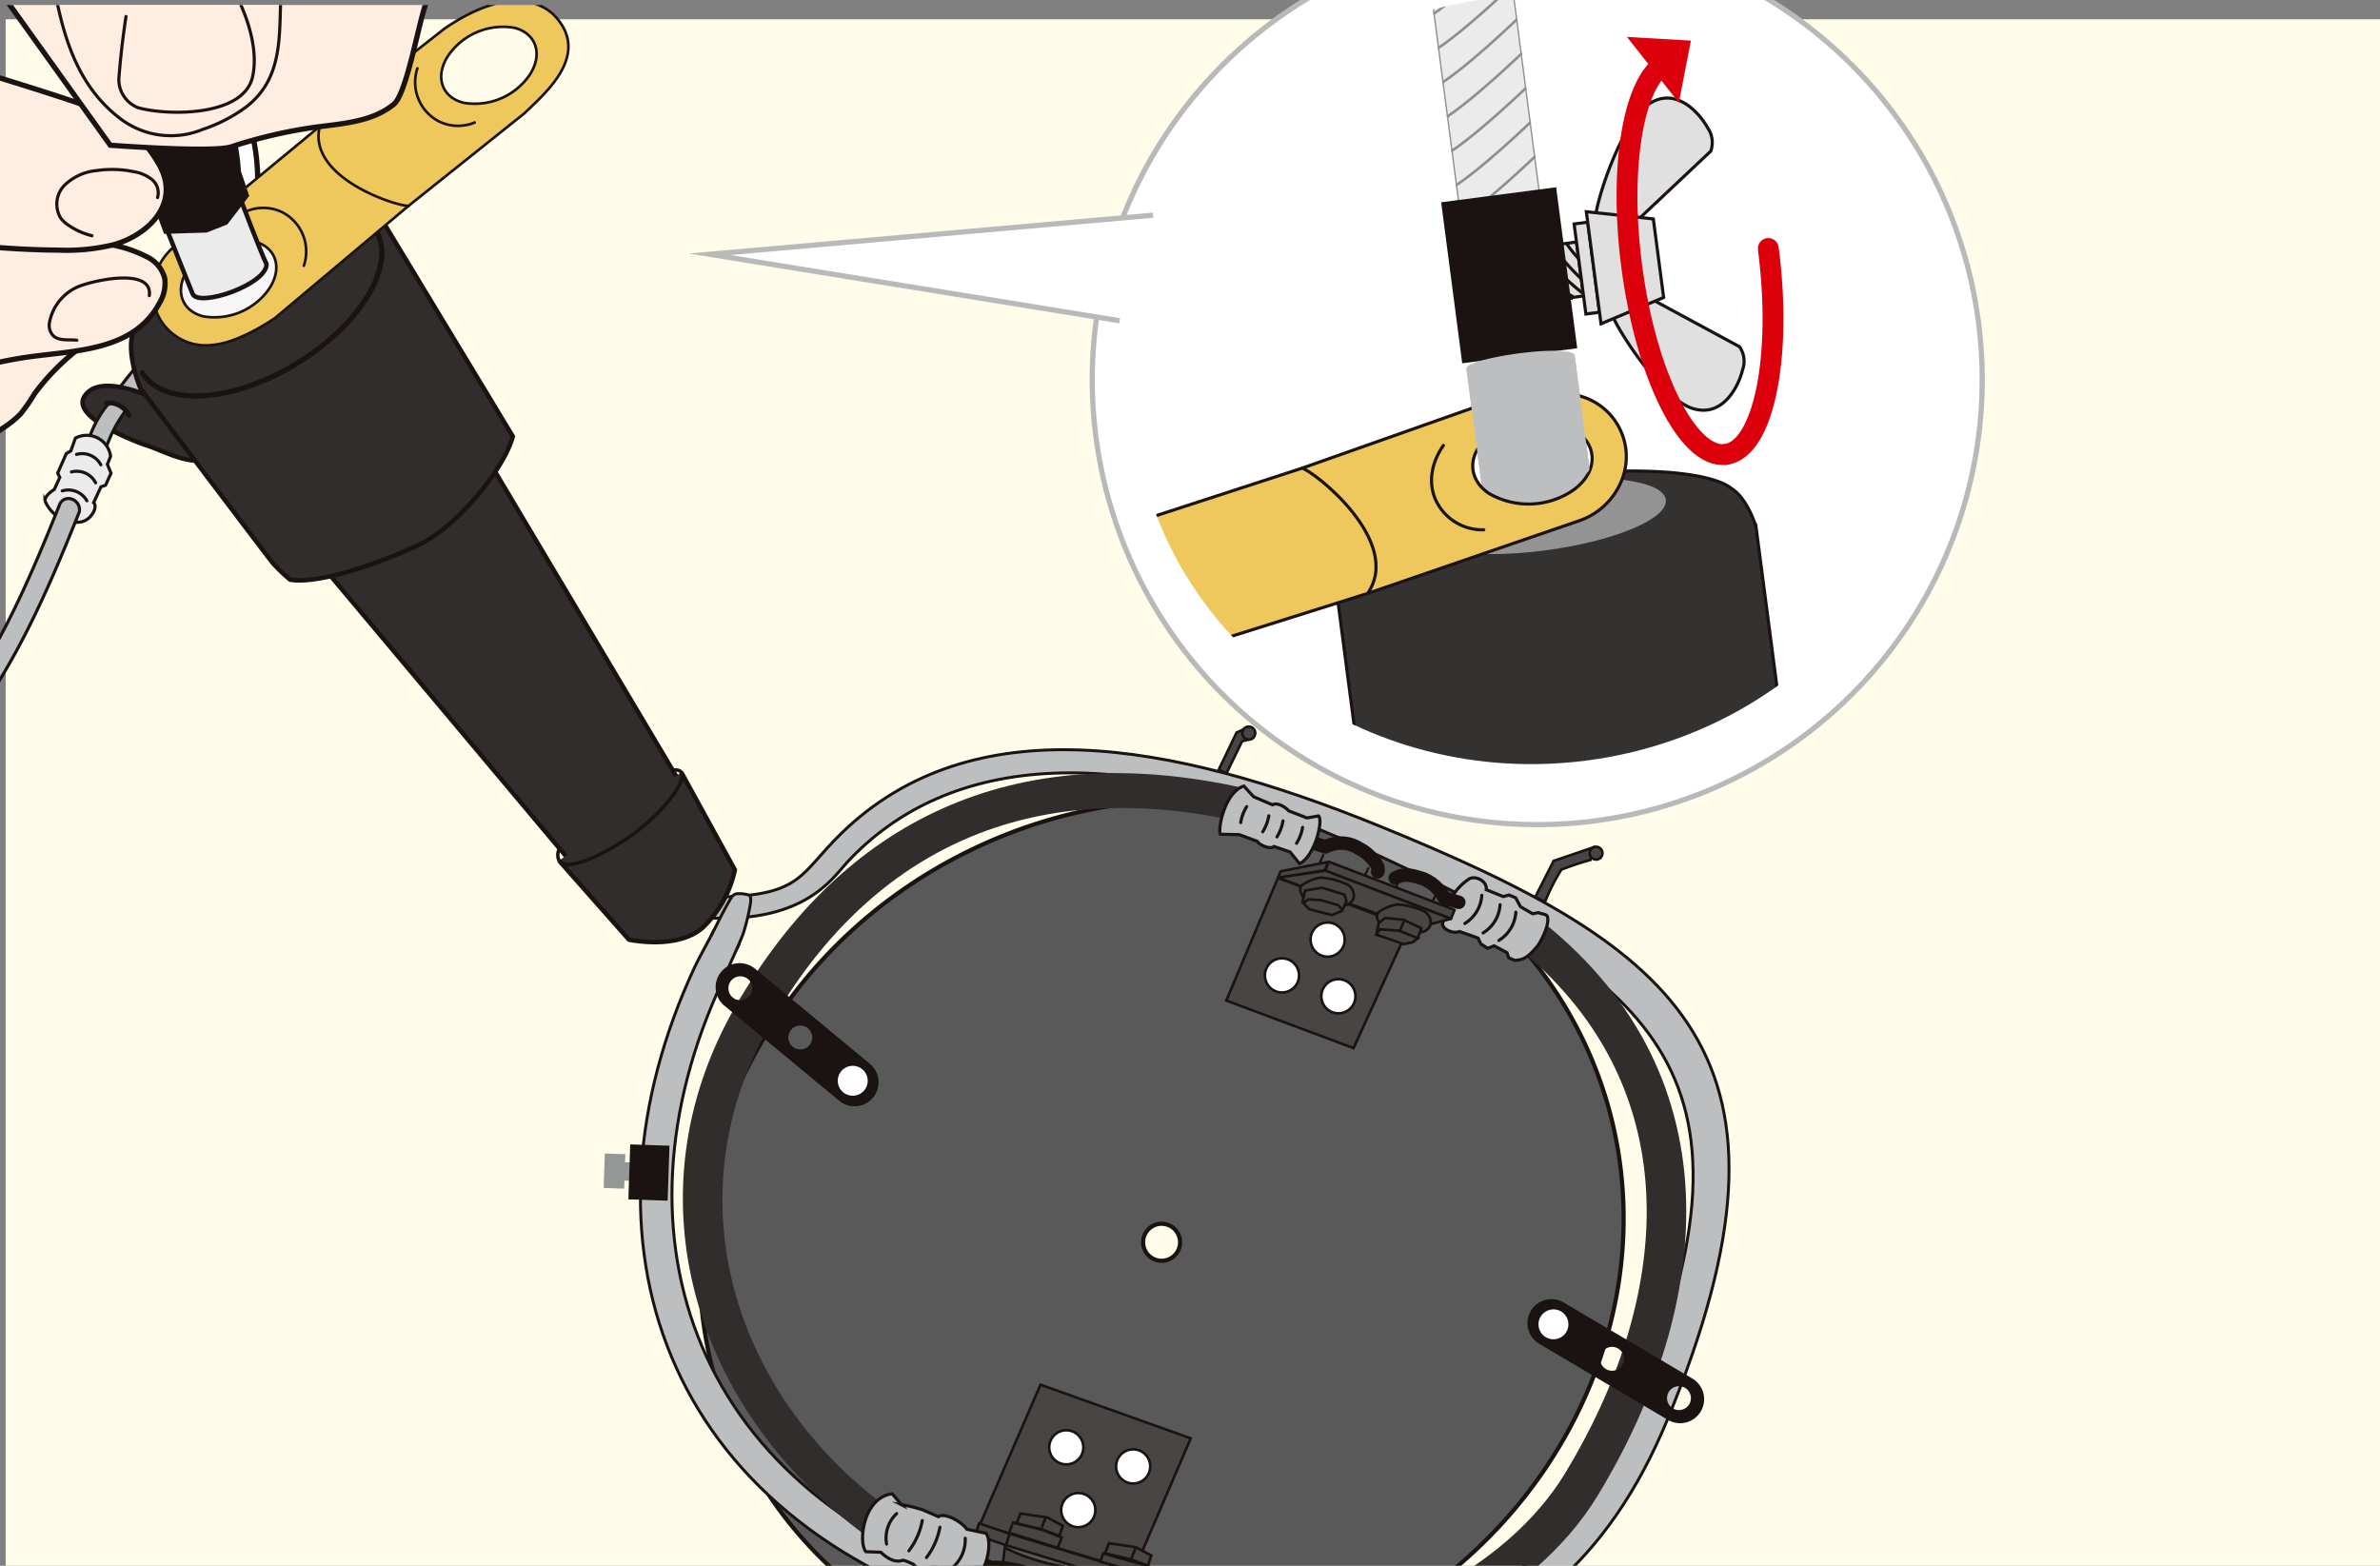 <svg xmlns="http://www.w3.org/2000/svg" xmlns:xlink="http://www.w3.org/1999/xlink" width="228" height="150" viewBox="0 0 228 150">
  <rect x="0" y="0" width="228" height="150" fill="#808080" stroke="none"/>
  <defs>
    <clipPath id="clip-path">
      <rect id="長方形_525" data-name="長方形 525" width="228" height="150" transform="translate(517 697)" fill="#fff" stroke="#707070" stroke-width="1"/>
    </clipPath>
    <clipPath id="clip-path-2">
      <rect id="長方形_515" data-name="長方形 515" width="230.332" height="151.299" fill="none"/>
    </clipPath>
    <clipPath id="clip-path-3">
      <rect id="長方形_516" data-name="長方形 516" width="275.329" height="177.416" fill="none"/>
    </clipPath>
    <clipPath id="clip-path-4">
      <path id="パス_9870" data-name="パス 9870" d="M153.972,5.647a41.1,41.1,0,0,0-5.35.35c-21.251,2.779-36.343,21.366-33.707,41.518s22,34.232,43.251,31.452S194.507,57.6,191.872,37.449c-2.413-18.442-18.835-31.8-37.895-31.8h-.005" transform="translate(-114.616 -5.647)" fill="none"/>
    </clipPath>
    <clipPath id="clip-path-5">
      <path id="パス_9881" data-name="パス 9881" d="M141.411,5.973A40.865,40.865,0,0,0,136.184,7c.48,3.675,2.569,19.643,2.666,20.374.107.827,7.91-.446,7.834-1.025-.069-.528-2.29-17.512-2.7-20.635q-1.283.088-2.575.256" transform="translate(-136.184 -5.717)" fill="none"/>
    </clipPath>
  </defs>
  <g id="マスクグループ_84" data-name="マスクグループ 84" transform="translate(-517 -697)" clip-path="url(#clip-path)">
    <g id="グループ_5616" data-name="グループ 5616" transform="translate(472.545 689)">
      <rect id="長方形_513" data-name="長方形 513" width="228.477" height="149.931" transform="translate(44.998 9.848)" fill="#fffde9"/>
      <g id="グループ_5605" data-name="グループ 5605" transform="translate(43.144 8.48)">
        <g id="グループ_5604" data-name="グループ 5604" clip-path="url(#clip-path-2)">
          <path id="パス_9712" data-name="パス 9712" d="M44.5,31.878A.92.92,0,0,1,45.6,33.307a47.861,47.861,0,0,0-3.138,4.1.921.921,0,0,1-1.52-1.039A50.5,50.5,0,0,1,44.2,32.112a.921.921,0,0,1,.306-.234" transform="translate(-29.509 2.15)" fill="#bdbebf"/>
          <path id="パス_9713" data-name="パス 9713" d="M44.5,31.878A.92.92,0,0,1,45.6,33.307a47.861,47.861,0,0,0-3.138,4.1.921.921,0,0,1-1.52-1.039A50.5,50.5,0,0,1,44.2,32.112.921.921,0,0,1,44.5,31.878Z" transform="translate(-29.509 2.15)" fill="none" stroke="#1a1311" stroke-miterlimit="10" stroke-width="0.3"/>
          <path id="パス_9714" data-name="パス 9714" d="M109.908,68.038c-22.351,10.592-32.46,36.084-22.578,56.939s36.012,29.176,58.364,18.585,32.461-36.084,22.58-56.939S132.26,57.448,109.908,68.038M128.561,107.4a1.772,1.772,0,1,1,.842-2.361,1.774,1.774,0,0,1-.842,2.361" transform="translate(-15.211 12.732)" fill="#5a5959"/>
          <path id="パス_9715" data-name="パス 9715" d="M109.908,68.038c-22.351,10.592-32.46,36.084-22.578,56.939s36.012,29.176,58.364,18.585,32.461-36.084,22.58-56.939S132.26,57.448,109.908,68.038ZM128.561,107.4a1.772,1.772,0,1,1,.842-2.361A1.774,1.774,0,0,1,128.561,107.4Z" transform="translate(-15.211 12.732)" fill="none" stroke="#1a1311" stroke-miterlimit="10" stroke-width="0.4"/>
          <path id="パス_9716" data-name="パス 9716" d="M50.669,14.9a.841.841,0,0,1,.165-.06.922.922,0,0,1,1.121.662,19.664,19.664,0,0,1-.587,11.608.92.92,0,1,1-1.727-.636,17.8,17.8,0,0,0,.531-10.512.92.92,0,0,1,.5-1.061" transform="translate(-26.565 -3.527)" fill="#fff"/>
          <path id="パス_9717" data-name="パス 9717" d="M50.669,14.9a.841.841,0,0,1,.165-.06.922.922,0,0,1,1.121.662,19.664,19.664,0,0,1-.587,11.608.92.92,0,1,1-1.727-.636,17.8,17.8,0,0,0,.531-10.512A.92.92,0,0,1,50.669,14.9Z" transform="translate(-26.565 -3.527)" fill="none" stroke="#1a1311" stroke-miterlimit="10" stroke-width="0.5"/>
          <path id="パス_9718" data-name="パス 9718" d="M103.657,118.841l5.818-13.43,14.391,5.137-5.452,12.691Z" transform="translate(-8.485 26.766)" fill="#474645"/>
          <path id="パス_9719" data-name="パス 9719" d="M103.657,118.841l5.818-13.43,14.391,5.137-5.452,12.691Z" transform="translate(-8.485 26.766)" fill="none" stroke="#1a1311" stroke-miterlimit="10" stroke-width="0.25"/>
          <path id="パス_9720" data-name="パス 9720" d="M126.306,69.018l-4.952,11.757,12.192,4.557s5.191-11.39,5.317-11.6Z" transform="translate(-2.567 14.598)" fill="#474645"/>
          <path id="パス_9721" data-name="パス 9721" d="M126.306,69.018l-4.952,11.757,12.192,4.557s5.191-11.39,5.317-11.6Z" transform="translate(-2.567 14.598)" fill="none" stroke="#1a1311" stroke-miterlimit="10" stroke-width="0.25"/>
          <path id="パス_9722" data-name="パス 9722" d="M94.123,119.319l-1.651,2.4.54,1.063-1.157.662-.759-1.6,2.175-3.369Z" transform="translate(-12.684 31.135)" fill="#474645"/>
          <path id="パス_9723" data-name="パス 9723" d="M94.123,119.319l-1.651,2.4.54,1.063-1.157.662-.759-1.6,2.175-3.369Z" transform="translate(-12.684 31.135)" fill="none" stroke="#1a1311" stroke-miterlimit="10" stroke-width="0.25"/>
          <path id="パス_9724" data-name="パス 9724" d="M148.831,68.038a28.178,28.178,0,0,0-2.786.925,18.546,18.546,0,0,0-1.552,3.054l-.974-.387,1.788-3.507,3.8-1.292Z" transform="translate(4.844 13.867)" fill="#474645"/>
          <path id="パス_9725" data-name="パス 9725" d="M148.831,68.038a28.178,28.178,0,0,0-2.786.925,18.546,18.546,0,0,0-1.552,3.054l-.974-.387,1.788-3.507,3.8-1.292Z" transform="translate(4.844 13.867)" fill="none" stroke="#1a1311" stroke-miterlimit="10" stroke-width="0.25"/>
          <path id="パス_9726" data-name="パス 9726" d="M147.5,67.664a.613.613,0,1,1,.817.292.614.614,0,0,1-.817-.292" transform="translate(6.157 13.852)" fill="#474645"/>
          <path id="パス_9727" data-name="パス 9727" d="M147.5,67.664a.613.613,0,1,1,.817.292A.614.614,0,0,1,147.5,67.664Z" transform="translate(6.157 13.852)" fill="none" stroke="#1a1311" stroke-miterlimit="10" stroke-width="0.25"/>
          <path id="パス_9728" data-name="パス 9728" d="M123.577,59.393l-.528.137-1.482,3.05-.759-.319,1.717-3.572.934-.414Z" transform="translate(-2.75 11.006)" fill="#474645"/>
          <path id="パス_9729" data-name="パス 9729" d="M123.577,59.393l-.528.137-1.482,3.05-.759-.319,1.717-3.572.934-.414Z" transform="translate(-2.75 11.006)" fill="none" stroke="#1a1311" stroke-miterlimit="10" stroke-width="0.25"/>
          <path id="パス_9730" data-name="パス 9730" d="M122.92,59.363a.617.617,0,1,1,.747-.358.586.586,0,0,1-.747.358" transform="translate(-2.155 10.977)" fill="#474645"/>
          <path id="パス_9731" data-name="パス 9731" d="M122.92,59.363a.617.617,0,1,1,.747-.358A.586.586,0,0,1,122.92,59.363Z" transform="translate(-2.155 10.977)" fill="none" stroke="#1a1311" stroke-miterlimit="10" stroke-width="0.25"/>
          <path id="パス_9732" data-name="パス 9732" d="M47.181,35.409s-6.171-3.356-7.783-.667c-1.285,2.14,5.8,4.6,5.8,4.6,1.681.447,5.542,2.861,6.849.487s-4.869-4.425-4.869-4.425" transform="translate(-30.023 2.788)" fill="#302d2c"/>
          <path id="パス_9733" data-name="パス 9733" d="M47.181,35.409s-6.171-3.356-7.783-.667c-1.285,2.14,5.8,4.6,5.8,4.6,1.681.447,5.542,2.861,6.849.487S47.181,35.409,47.181,35.409Z" transform="translate(-30.023 2.788)" fill="none" stroke="#1a1311" stroke-miterlimit="10" stroke-width="0.431"/>
          <path id="パス_9734" data-name="パス 9734" d="M41.693,35.011a.916.916,0,0,1,.914.072c.419.287.754.4.467.822A12.862,12.862,0,0,0,41.421,39.1a.92.92,0,0,1-1.776-.482,11.06,11.06,0,0,1,1.684-3.292.917.917,0,0,1,.364-.312" transform="translate(-29.899 3.197)" fill="#bdbebf"/>
          <path id="パス_9735" data-name="パス 9735" d="M41.693,35.011a.916.916,0,0,1,.914.072c.419.287.754.4.467.822A12.862,12.862,0,0,0,41.421,39.1a.92.92,0,0,1-1.776-.482,11.06,11.06,0,0,1,1.684-3.292A.917.917,0,0,1,41.693,35.011Z" transform="translate(-29.899 3.197)" fill="none" stroke="#1a1311" stroke-miterlimit="10" stroke-width="0.3"/>
          <path id="パス_9736" data-name="パス 9736" d="M42.832,39.26a2.314,2.314,0,0,0-3.371-1.74l-.438,1.225-.44.266-.817,1.857.2.416-.528,1.156s-.926.551-.893,1.1a3.59,3.59,0,0,0,1.768,1.821c.322-.039,1.948.887,2.876-.739,0,0,.334-.61.019-.915l.7-1.517.438-.151.527-1.154-.347-.854Z" transform="translate(-30.926 3.97)" fill="#ebebeb"/>
          <path id="パス_9737" data-name="パス 9737" d="M42.832,39.26a2.314,2.314,0,0,0-3.371-1.74l-.438,1.225-.44.266-.817,1.857.2.416-.528,1.156s-.926.551-.893,1.1a3.59,3.59,0,0,0,1.768,1.821c.322-.039,1.948.887,2.876-.739,0,0,.334-.61.019-.915l.7-1.517.438-.151.527-1.154-.347-.854Z" transform="translate(-30.926 3.97)" fill="none" stroke="#1a1311" stroke-miterlimit="10" stroke-width="0.3"/>
          <path id="パス_9738" data-name="パス 9738" d="M40.76,40.94a2.035,2.035,0,0,0-2.314-1.046" transform="translate(-30.289 4.837)" fill="none" stroke="#1a1311" stroke-linecap="round" stroke-linejoin="round" stroke-width="0.3"/>
          <path id="パス_9739" data-name="パス 9739" d="M40.142,42.207a2.033,2.033,0,0,0-2.358-.946" transform="translate(-30.51 5.286)" fill="none" stroke="#1a1311" stroke-linecap="round" stroke-linejoin="round" stroke-width="0.3"/>
          <path id="パス_9740" data-name="パス 9740" d="M41.141,39.639a2.033,2.033,0,0,0-2.332-1" transform="translate(-30.168 4.413)" fill="none" stroke="#1a1311" stroke-linecap="round" stroke-linejoin="round" stroke-width="0.3"/>
          <path id="パス_9741" data-name="パス 9741" d="M42.489,41.875a.924.924,0,0,1,.735-.024,1.067,1.067,0,0,1,.694,1.232c-4.9,12.3-8.567,19.331-17.38,28.489l-.316.327c-1.109,1.146-2.651-.128-1.5-1.316l.314-.324c8.6-8.935,12.193-15.826,17-27.892a.925.925,0,0,1,.462-.491" transform="translate(-35.015 5.492)" fill="#bdbebf"/>
          <path id="パス_9742" data-name="パス 9742" d="M42.489,41.875a.924.924,0,0,1,.735-.024,1.067,1.067,0,0,1,.694,1.232c-4.9,12.3-8.567,19.331-17.38,28.489l-.316.327c-1.109,1.146-2.651-.128-1.5-1.316l.314-.324c8.6-8.935,12.193-15.826,17-27.892A.925.925,0,0,1,42.489,41.875Z" transform="translate(-35.015 5.492)" fill="none" stroke="#1a1311" stroke-miterlimit="10" stroke-width="0.3"/>
          <path id="パス_9743" data-name="パス 9743" d="M43.124,36.139a2.216,2.216,0,0,0-2.162-1.208" transform="translate(-29.448 3.197)" fill="none" stroke="#1a1311" stroke-linecap="round" stroke-linejoin="round" stroke-width="0.431"/>
          <path id="パス_9744" data-name="パス 9744" d="M56.964,49.678,85.842,84.073c6.905,2.159,9.969-4.706,9.341-6.672L72.9,39.937" transform="translate(-24.097 4.874)" fill="#302d2c"/>
          <path id="パス_9745" data-name="パス 9745" d="M56.964,49.678,85.842,84.073c6.905,2.159,9.969-4.706,9.341-6.672L72.9,39.937" transform="translate(-24.097 4.874)" fill="none" stroke="#1a1311" stroke-miterlimit="10" stroke-width="0.431"/>
          <path id="パス_9746" data-name="パス 9746" d="M42.863,33.184c-.552,2.124.759,5.184.759,5.184S55.769,54.451,56.3,55.1a16.521,16.521,0,0,0,1.659,1.591c2.962.519,9.693-1.991,12.7-3.528,3.4-1.739,7.834-7.107,8.632-10.2L66.743,22.209c-4.365-3.477-10.731-.913-12.447.24,0,0-8.747.407-11.433,10.735" transform="translate(-28.857 -1.641)" fill="#302d2c"/>
          <path id="パス_9747" data-name="パス 9747" d="M42.863,33.184c-.552,2.124.759,5.184.759,5.184S55.769,54.451,56.3,55.1a16.521,16.521,0,0,0,1.659,1.591c2.962.519,9.693-1.991,12.7-3.528,3.4-1.739,7.834-7.107,8.632-10.2L66.743,22.209c-4.365-3.477-10.731-.913-12.447.24C54.3,22.449,45.549,22.856,42.863,33.184Z" transform="translate(-28.857 -1.641)" fill="none" stroke="#1a1311" stroke-miterlimit="10" stroke-width="0.431"/>
          <line id="線_269" data-name="線 269" x1="2.974" y1="7.869" transform="translate(18.75 12.662)" fill="none" stroke="#1a1311" stroke-miterlimit="10" stroke-width="0.431"/>
          <path id="パス_9748" data-name="パス 9748" d="M45.6,31.454c-1.117-1.943,1.249-5.394,5.283-7.707s8.205-2.614,9.321-.671-1.25,5.394-5.285,7.707-8.205,2.614-9.318.671" transform="translate(-27.988 -1.193)" fill="#f6f6f6"/>
          <path id="パス_9749" data-name="パス 9749" d="M45.6,31.454c-1.117-1.943,1.249-5.394,5.283-7.707s8.205-2.614,9.321-.671-1.25,5.394-5.285,7.707S46.716,33.4,45.6,31.454Z" transform="translate(-27.988 -1.193)" fill="none" stroke="#1a1311" stroke-miterlimit="10" stroke-width="0.431"/>
          <path id="パス_9750" data-name="パス 9750" d="M59.158,23.45c-.228,2.144-2.407,4.209-5.164,5.79-2.958,1.7-5.894,2.123-7.741,1.564" transform="translate(-27.679 -0.639)" fill="none" stroke="#1a1311" stroke-miterlimit="10" stroke-width="0.25"/>
          <path id="パス_9751" data-name="パス 9751" d="M149.926,67.067c-19.855-8.06-38.825-11.425-51.36.742-4.056,3.936-3.7,5.975-11.88,6.129l-1.937,1.916c10.12.9,12.939-3.732,14.335-5.235,9.688-10.428,26.4-11.944,49.638-1.252,26.819,12.34,39.431,20.633,26,53.252-10.734,26.06-33.611,25.747-60.615,17.751-29.756-8.814-38.3-33.988-26.993-58.295.344-.741,1.214-2.766,1.613-3.616l-2.414-1.273c-.4.769-1.441,2.639-1.823,3.459-12.073,25.965-3.324,52.852,28.461,62.264,28.842,8.543,53.283,8.878,64.746-18.96,14.348-34.842,1.448-45.022-27.771-56.883" transform="translate(-16.631 11.522)" fill="#bdbebf"/>
          <path id="パス_9752" data-name="パス 9752" d="M149.926,67.067c-19.855-8.06-38.825-11.425-51.36.742-4.056,3.936-3.7,5.975-11.88,6.129l-1.937,1.916c10.12.9,12.939-3.732,14.335-5.235,9.688-10.428,26.4-11.944,49.638-1.252,26.819,12.34,39.431,20.633,26,53.252-10.734,26.06-33.611,25.747-60.615,17.751-29.756-8.814-38.3-33.988-26.993-58.295.344-.741,1.214-2.766,1.613-3.616l-2.414-1.273c-.4.769-1.441,2.639-1.823,3.459-12.073,25.965-3.324,52.852,28.461,62.264,28.842,8.543,53.283,8.878,64.746-18.96C192.046,89.108,179.145,78.928,149.926,67.067Z" transform="translate(-16.631 11.522)" fill="none" stroke="#1a1311" stroke-miterlimit="10" stroke-width="0.281"/>
          <path id="パス_9753" data-name="パス 9753" d="M109.66,115.525a1.636,1.636,0,1,1,2.179.778,1.636,1.636,0,0,1-2.179-.778" transform="translate(-6.53 29.366)" fill="#fff"/>
          <path id="パス_9754" data-name="パス 9754" d="M109.66,115.525a1.636,1.636,0,1,1,2.179.778A1.636,1.636,0,0,1,109.66,115.525Z" transform="translate(-6.53 29.366)" fill="none" stroke="#1a1311" stroke-miterlimit="10" stroke-width="0.25"/>
          <path id="パス_9755" data-name="パス 9755" d="M113.6,112.387a1.636,1.636,0,1,1,2.179.778,1.636,1.636,0,0,1-2.179-.778" transform="translate(-5.213 28.317)" fill="#fff"/>
          <path id="パス_9756" data-name="パス 9756" d="M113.6,112.387a1.636,1.636,0,1,1,2.179.778A1.636,1.636,0,0,1,113.6,112.387Z" transform="translate(-5.213 28.317)" fill="none" stroke="#1a1311" stroke-miterlimit="10" stroke-width="0.25"/>
          <path id="パス_9757" data-name="パス 9757" d="M108.8,111.017a1.636,1.636,0,1,1,2.179.778,1.637,1.637,0,0,1-2.179-.778" transform="translate(-6.819 27.859)" fill="#fff"/>
          <path id="パス_9758" data-name="パス 9758" d="M108.8,111.017a1.636,1.636,0,1,1,2.179.778A1.637,1.637,0,0,1,108.8,111.017Z" transform="translate(-6.819 27.859)" fill="none" stroke="#1a1311" stroke-miterlimit="10" stroke-width="0.25"/>
          <path id="パス_9759" data-name="パス 9759" d="M110.73,115.826l-1.509-.794-2.553-.374-.371.967,2.458.57,1.649.615Z" transform="translate(-7.602 29.858)" fill="none" stroke="#1a1311" stroke-miterlimit="10" stroke-width="0.25"/>
          <path id="パス_9760" data-name="パス 9760" d="M117.082,117.959l-1.508-.794-2.553-.374-.371.967,2.458.57,1.648.615Z" transform="translate(-5.477 30.572)" fill="#474645"/>
          <path id="パス_9761" data-name="パス 9761" d="M117.082,117.959l-1.508-.794-2.553-.374-.371.967,2.458.57,1.648.615Z" transform="translate(-5.477 30.572)" fill="none" stroke="#1a1311" stroke-miterlimit="10" stroke-width="0.25"/>
          <line id="線_270" data-name="線 270" x1="0.402" y2="0.982" transform="translate(109.678 147.858)" fill="#474645"/>
          <line id="線_271" data-name="線 271" x1="0.402" y2="0.982" transform="translate(109.678 147.858)" fill="none" stroke="#1a1311" stroke-miterlimit="10" stroke-width="0.25"/>
          <line id="線_272" data-name="線 272" x1="0.402" y2="0.982" transform="translate(101.097 144.872)" fill="none" stroke="#1a1311" stroke-miterlimit="10" stroke-width="0.25"/>
          <path id="パス_9762" data-name="パス 9762" d="M105.533,117.209l.35-1.1L120.92,120.7l-.348,1.1Z" transform="translate(-7.857 30.342)" fill="#474645"/>
          <path id="パス_9763" data-name="パス 9763" d="M105.533,117.209l.35-1.1L120.92,120.7l-.348,1.1Z" transform="translate(-7.857 30.342)" fill="none" stroke="#1a1311" stroke-miterlimit="10" stroke-width="0.25"/>
          <path id="パス_9764" data-name="パス 9764" d="M106.265,117.457l.35-1.1-2.922-.991-.348,1.1Z" transform="translate(-8.589 30.093)" fill="#474645"/>
          <path id="パス_9765" data-name="パス 9765" d="M106.265,117.457l.35-1.1-2.922-.991-.348,1.1Z" transform="translate(-8.589 30.093)" fill="none" stroke="#1a1311" stroke-miterlimit="10" stroke-width="0.25"/>
          <path id="パス_9766" data-name="パス 9766" d="M90.791,85.4c9.224-15.979,23.9-23.562,43.838-19.462l1.449-3C113.832,57.962,97.592,66.159,87.4,83.809c-10.483,18.154-4.019,39.292,13.32,51.333l1.481-3.064C86.877,120.892,81.312,101.821,90.791,85.4" transform="translate(-15.612 12.084)" fill="#302d2c"/>
          <path id="パス_9767" data-name="パス 9767" d="M150.558,71.691l-1.225,3.363c16.389,13.641,14.266,33.611,4.2,50.147-5.639,9.256-18.416,15.541-30.181,15.827l-1.218,3.344c13.613.14,28.079-6.457,34.515-17.023,11.235-18.449,13.36-40.838-6.087-55.658" transform="translate(-2.307 15.491)" fill="#302d2c"/>
          <path id="パス_9768" data-name="パス 9768" d="M112.307,118.3l.275-.773,4.4,1.237-.275.771Z" transform="translate(-5.592 30.817)" fill="#474645"/>
          <path id="パス_9769" data-name="パス 9769" d="M112.307,118.3l.275-.773,4.4,1.237-.275.771Z" transform="translate(-5.592 30.817)" fill="none" stroke="#1a1311" stroke-miterlimit="10" stroke-width="0.25"/>
          <path id="パス_9770" data-name="パス 9770" d="M110.407,117.736l.4-.982-1.876-.771-2.775-.685-.4.982Z" transform="translate(-7.782 30.072)" fill="none" stroke="#1a1311" stroke-miterlimit="10" stroke-width="0.25"/>
          <path id="パス_9771" data-name="パス 9771" d="M137.691,71a5.387,5.387,0,0,1,1.748-1.884c.578-.331,1.732.2,1.623,1.041l1.633.659.552-.148.635.266.462.855,1.166.673.551-.109c.336.149.765.141.847.352.318.814-.815,2.755-.945,2.862-.938,1.124-1.369,1.328-2.186,1.356l-.567-.24-.156-.491-1.237-.659-.623.239-.654-.426-.263-.555-1.771-.631c-.669.26-1.695-.235-1.615-.782a12.061,12.061,0,0,1,.8-2.377" transform="translate(2.627 14.596)" fill="#bdbebf"/>
          <path id="パス_9772" data-name="パス 9772" d="M137.691,71a5.387,5.387,0,0,1,1.748-1.884c.578-.331,1.732.2,1.623,1.041l1.633.659.552-.148.635.266.462.855,1.166.673.551-.109c.336.149.765.141.847.352.318.814-.815,2.755-.945,2.862-.938,1.124-1.369,1.328-2.186,1.356l-.567-.24-.156-.491-1.237-.659-.623.239-.654-.426-.263-.555-1.771-.631c-.669.26-1.695-.235-1.615-.782A12.061,12.061,0,0,1,137.691,71Z" transform="translate(2.627 14.596)" fill="none" stroke="#1a1311" stroke-miterlimit="10" stroke-width="0.3"/>
          <path id="パス_9773" data-name="パス 9773" d="M142.55,71.49a3.427,3.427,0,0,1-1.627,2.7" transform="translate(3.976 15.424)" fill="none" stroke="#1a1311" stroke-linecap="round" stroke-linejoin="round" stroke-width="0.3"/>
          <path id="パス_9774" data-name="パス 9774" d="M141.419,70.952a3.426,3.426,0,0,1-1.628,2.7" transform="translate(3.597 15.244)" fill="none" stroke="#1a1311" stroke-linecap="round" stroke-linejoin="round" stroke-width="0.3"/>
          <path id="パス_9775" data-name="パス 9775" d="M140.108,70.273a3.426,3.426,0,0,1-1.628,2.7" transform="translate(3.159 15.017)" fill="none" stroke="#1a1311" stroke-linecap="round" stroke-linejoin="round" stroke-width="0.3"/>
          <path id="パス_9776" data-name="パス 9776" d="M128.335,78.632a1.636,1.636,0,1,1,2.179.778,1.637,1.637,0,0,1-2.179-.778" transform="translate(-0.286 17.031)" fill="#fff"/>
          <path id="パス_9777" data-name="パス 9777" d="M128.335,78.632a1.636,1.636,0,1,1,2.179.778A1.637,1.637,0,0,1,128.335,78.632Z" transform="translate(-0.286 17.031)" fill="none" stroke="#1a1311" stroke-miterlimit="10" stroke-width="0.25"/>
          <path id="パス_9778" data-name="パス 9778" d="M124.285,77.136a1.636,1.636,0,1,1,2.179.778,1.637,1.637,0,0,1-2.179-.778" transform="translate(-1.64 16.53)" fill="#fff"/>
          <path id="パス_9779" data-name="パス 9779" d="M124.285,77.136a1.636,1.636,0,1,1,2.179.778A1.637,1.637,0,0,1,124.285,77.136Z" transform="translate(-1.64 16.53)" fill="none" stroke="#1a1311" stroke-miterlimit="10" stroke-width="0.25"/>
          <path id="パス_9780" data-name="パス 9780" d="M127.562,74.566a1.636,1.636,0,1,1,2.179.778,1.637,1.637,0,0,1-2.179-.778" transform="translate(-0.544 15.671)" fill="#fff"/>
          <path id="パス_9781" data-name="パス 9781" d="M127.562,74.566a1.636,1.636,0,1,1,2.179.778A1.637,1.637,0,0,1,127.562,74.566Z" transform="translate(-0.544 15.671)" fill="none" stroke="#1a1311" stroke-miterlimit="10" stroke-width="0.25"/>
          <path id="パス_9782" data-name="パス 9782" d="M125.061,69.4l4.514-.721.287-.8-4.536.9Z" transform="translate(-1.328 14.216)" fill="#474645"/>
          <path id="パス_9783" data-name="パス 9783" d="M125.061,69.4l4.514-.721.287-.8-4.536.9Z" transform="translate(-1.328 14.216)" fill="none" stroke="#1a1311" stroke-linecap="round" stroke-linejoin="round" stroke-width="0.25"/>
          <path id="パス_9784" data-name="パス 9784" d="M128.46,68.718l.344-.854,12.043,4.613-.344.854Z" transform="translate(-0.191 14.212)" fill="#474645"/>
          <path id="パス_9785" data-name="パス 9785" d="M128.46,68.718l.344-.854,12.043,4.613-.344.854Z" transform="translate(-0.191 14.212)" fill="none" stroke="#1a1311" stroke-linecap="round" stroke-linejoin="round" stroke-width="0.25"/>
          <path id="パス_9786" data-name="パス 9786" d="M141.639,73.117l-3.355.87-13.22-4.8L129.6,68.5Z" transform="translate(-1.327 14.426)" fill="#474645"/>
          <path id="パス_9787" data-name="パス 9787" d="M141.639,73.117l-3.355.87-13.22-4.8L129.6,68.5Z" transform="translate(-1.327 14.426)" fill="none" stroke="#1a1311" stroke-linecap="round" stroke-linejoin="round" stroke-width="0.25"/>
          <path id="パス_9788" data-name="パス 9788" d="M126.939,70.826s-.535-.651-.115-1.077a4.119,4.119,0,0,1,1.8-.739,7.006,7.006,0,0,1,2.581.673,1.2,1.2,0,0,1,.543,1.382,1.141,1.141,0,0,1-.847.6Z" transform="translate(-0.792 14.589)" fill="#474645"/>
          <path id="パス_9789" data-name="パス 9789" d="M126.939,70.826s-.535-.651-.115-1.077a4.119,4.119,0,0,1,1.8-.739,7.006,7.006,0,0,1,2.581.673,1.2,1.2,0,0,1,.543,1.382,1.141,1.141,0,0,1-.847.6Z" transform="translate(-0.792 14.589)" fill="none" stroke="#1a1311" stroke-miterlimit="10" stroke-width="0.25"/>
          <path id="パス_9790" data-name="パス 9790" d="M132.451,72.751s-.534-.651-.115-1.077a4.109,4.109,0,0,1,1.8-.739,7.022,7.022,0,0,1,2.581.671,1.2,1.2,0,0,1,.543,1.384,1.139,1.139,0,0,1-.847.6Z" transform="translate(1.051 15.233)" fill="#474645"/>
          <path id="パス_9791" data-name="パス 9791" d="M132.451,72.751s-.534-.651-.115-1.077a4.109,4.109,0,0,1,1.8-.739,7.022,7.022,0,0,1,2.581.671,1.2,1.2,0,0,1,.543,1.384,1.139,1.139,0,0,1-.847.6Z" transform="translate(1.051 15.233)" fill="none" stroke="#1a1311" stroke-miterlimit="10" stroke-width="0.25"/>
          <path id="パス_9792" data-name="パス 9792" d="M132.134,73.5l.205-1.078.62-.52,1.78.175,1.705.814-.355.961Z" transform="translate(1.037 15.56)" fill="#474645"/>
          <path id="パス_9793" data-name="パス 9793" d="M132.134,73.5l.205-1.078.62-.52,1.78.175,1.705.814-.355.961Z" transform="translate(1.037 15.56)" fill="none" stroke="#1a1311" stroke-miterlimit="10" stroke-width="0.25"/>
          <line id="線_273" data-name="線 273" x1="0.37" y2="0.891" transform="translate(135.452 87.725)" fill="none" stroke="#1a1311" stroke-linecap="round" stroke-linejoin="round" stroke-width="0.25"/>
          <path id="パス_9794" data-name="パス 9794" d="M136.106,73.563l-1.813-.725-1.828-.115-.331.5,2.618.909.858-.18Z" transform="translate(1.037 15.836)" fill="#474645"/>
          <path id="パス_9795" data-name="パス 9795" d="M136.106,73.563l-1.813-.725-1.828-.115-.331.5,2.618.909.858-.18Z" transform="translate(1.037 15.836)" fill="none" stroke="#1a1311" stroke-miterlimit="10" stroke-width="0.25"/>
          <path id="パス_9796" data-name="パス 9796" d="M131.035,71.017l-.4.906-.967.422-2.184-.55-.657-.669.252-1.138,1.652-.255,2.12.655Z" transform="translate(-0.738 14.837)" fill="#474645"/>
          <path id="パス_9797" data-name="パス 9797" d="M131.035,71.017l-.4.906-.967.422-2.184-.55-.657-.669.252-1.138,1.652-.255,2.12.655Z" transform="translate(-0.738 14.837)" fill="none" stroke="#1a1311" stroke-miterlimit="10" stroke-width="0.25"/>
          <path id="パス_9798" data-name="パス 9798" d="M130.538,71.521l-.3-.387-1.667-.494-1.2-.071-.432.282" transform="translate(-0.7 15.116)" fill="none" stroke="#1a1311" stroke-linecap="round" stroke-linejoin="round" stroke-width="0.25"/>
          <path id="パス_9799" data-name="パス 9799" d="M139.569,71.429l-1.386-.418a4.044,4.044,0,0,0-2-1.827c-1.272-.416-1.883-.522-2.7-.079" transform="translate(1.488 14.531)" fill="none" stroke="#1a1311" stroke-linecap="round" stroke-linejoin="round" stroke-width="1.293"/>
          <path id="パス_9800" data-name="パス 9800" d="M133.785,69.282c.3-.558-.978-1.873-1.735-2.2a3.2,3.2,0,0,0-3.273-.183l-1.212-.407" transform="translate(-0.49 13.755)" fill="none" stroke="#1a1311" stroke-linecap="round" stroke-linejoin="round" stroke-width="1.293"/>
          <path id="パス_9801" data-name="パス 9801" d="M130.356,65.293c.476.528-.45,3.984-1.835,4.565l-.906-1.117-1.529-.519c-.4.342-1.489-.2-1.591-.491l-1.739-.647-1.828-.039c-.217-.614.435-4.015,2.262-4.617l.938,1.026,1.8.77c.539-.294,1.365.334,1.559.582l1.753.678Z" transform="translate(-2.723 12.394)" fill="#bdbebf"/>
          <path id="パス_9802" data-name="パス 9802" d="M130.356,65.293c.476.528-.45,3.984-1.835,4.565l-.906-1.117-1.529-.519c-.4.342-1.489-.2-1.591-.491l-1.739-.647-1.828-.039c-.217-.614.435-4.015,2.262-4.617l.938,1.026,1.8.77c.539-.294,1.365.334,1.559.582l1.753.678Z" transform="translate(-2.723 12.394)" fill="none" stroke="#1a1311" stroke-miterlimit="10" stroke-width="0.3"/>
          <path id="パス_9803" data-name="パス 9803" d="M125.572,64.93a4.244,4.244,0,0,1-.58,1.529" transform="translate(-1.351 13.231)" fill="none" stroke="#1a1311" stroke-linecap="round" stroke-linejoin="round" stroke-width="0.3"/>
          <path id="パス_9804" data-name="パス 9804" d="M126.979,65.394a4.263,4.263,0,0,1-.58,1.529" transform="translate(-0.88 13.386)" fill="none" stroke="#1a1311" stroke-linecap="round" stroke-linejoin="round" stroke-width="0.3"/>
          <path id="パス_9805" data-name="パス 9805" d="M122.388,65.435a4.272,4.272,0,0,1,.576-1.531" transform="translate(-2.222 12.888)" fill="none" stroke="#1a1311" stroke-linecap="round" stroke-linejoin="round" stroke-width="0.3"/>
          <path id="パス_9806" data-name="パス 9806" d="M124.553,64.566a4.266,4.266,0,0,1-.582,1.529" transform="translate(-1.692 13.109)" fill="none" stroke="#1a1311" stroke-linecap="round" stroke-linejoin="round" stroke-width="0.3"/>
          <line id="線_274" data-name="線 274" y1="0.483" x2="0.224" transform="translate(138.575 85.333)" fill="none" stroke="#1a1311" stroke-miterlimit="10" stroke-width="0.216"/>
          <line id="線_275" data-name="線 275" y1="0.815" x2="0.368" transform="translate(135.05 83.691)" fill="none" stroke="#1a1311" stroke-miterlimit="10" stroke-width="0.216"/>
          <line id="線_276" data-name="線 276" y1="0.815" x2="0.368" transform="translate(132.055 82.622)" fill="none" stroke="#1a1311" stroke-miterlimit="10" stroke-width="0.216"/>
          <line id="線_277" data-name="線 277" y1="0.815" x2="0.368" transform="translate(127.752 81.341)" fill="none" stroke="#1a1311" stroke-miterlimit="10" stroke-width="0.216"/>
          <path id="パス_9807" data-name="パス 9807" d="M99.467,84.784,88.46,75.673a2.3,2.3,0,1,0-2.933,3.544l11.006,9.111a2.3,2.3,0,0,0,2.934-3.544m-11.917-6.2a1.144,1.144,0,1,1,.544-1.524,1.144,1.144,0,0,1-.544,1.524M93.293,83.3a1.144,1.144,0,1,1,.543-1.525,1.146,1.146,0,0,1-.543,1.525" transform="translate(-14.825 16.646)" fill="#1a1311"/>
          <path id="パス_9808" data-name="パス 9808" d="M93.6,84.561a1.432,1.432,0,1,1,1.908.682,1.433,1.433,0,0,1-1.908-.682" transform="translate(-11.892 19.11)" fill="#fff"/>
          <path id="パス_9809" data-name="パス 9809" d="M144.107,103.547l12.3,7.272a2.3,2.3,0,1,0,2.34-3.96l-12.3-7.272a2.3,2.3,0,1,0-2.342,3.96m12.743,4.259a1.143,1.143,0,1,1-.3,1.591,1.144,1.144,0,0,1,.3-1.591m-6.414-3.766a1.144,1.144,0,1,1-.3,1.591,1.143,1.143,0,0,1,.3-1.591" transform="translate(4.663 24.711)" fill="#1a1311"/>
          <path id="パス_9810" data-name="パス 9810" d="M146.384,100.626a1.432,1.432,0,1,1-1.991-.374,1.432,1.432,0,0,1,1.991.374" transform="translate(4.928 24.958)" fill="#fff"/>
          <path id="パス_9811" data-name="パス 9811" d="M105.584,118.269l.132-1.156a19.7,19.7,0,0,0,5.6,1.795l-.5.691-1.035,2.829c.071.231-.47.922-3.086-.027-2.3-.834-2.032-1.583-2.032-1.583Z" transform="translate(-8.152 30.679)" fill="#474645"/>
          <path id="パス_9812" data-name="パス 9812" d="M105.584,118.269l.132-1.156a19.7,19.7,0,0,0,5.6,1.795l-.5.691-1.035,2.829c.071.231-.47.922-3.086-.027-2.3-.834-2.032-1.583-2.032-1.583Z" transform="translate(-8.152 30.679)" fill="none" stroke="#1a1311" stroke-miterlimit="10" stroke-width="0.25"/>
          <path id="パス_9813" data-name="パス 9813" d="M111.046,120.543c-.667-.929-4.689-2.135-6.256-1.9l-1.09-.388" transform="translate(-8.47 31.06)" fill="none" stroke="#1a1311" stroke-linecap="round" stroke-linejoin="round" stroke-width="1.293"/>
          <path id="パス_9814" data-name="パス 9814" d="M107.055,117.02c.694.747.156,4.509-2.191,5.168l-1.807-1.067c-1.449.4-2.972-1.137-2.972-1.137s-.883-.431-1.021-.366c-1.014.368-2.066-.775-2.066-.775l-1.438-.053c-.738-.838-.3-5.175,2.517-5.55l.893,1.049a12.565,12.565,0,0,1,2.116.524l1.428.624c.488-.4,2.074.319,2.719,1.2Z" transform="translate(-11.298 29.384)" fill="#bdbebf"/>
          <path id="パス_9815" data-name="パス 9815" d="M107.055,117.02c.694.747.156,4.509-2.191,5.168l-1.807-1.067c-1.449.4-2.972-1.137-2.972-1.137s-.883-.431-1.021-.366c-1.014.368-2.066-.775-2.066-.775l-1.438-.053c-.738-.838-.3-5.175,2.517-5.55l.893,1.049a12.565,12.565,0,0,1,2.116.524l1.428.624c.488-.4,2.074.319,2.719,1.2Z" transform="translate(-11.298 29.384)" fill="none" stroke="#1a1311" stroke-miterlimit="10" stroke-width="0.3"/>
          <path id="パス_9816" data-name="パス 9816" d="M65.9,22.522c2,3.275-1.384,8.988-7.559,12.763s-12.806,4.179-14.806.9" transform="translate(-28.586 -0.949)" fill="none" stroke="#1a1311" stroke-linecap="round" stroke-linejoin="round" stroke-width="0.5"/>
          <path id="パス_9817" data-name="パス 9817" d="M102.991,116.436a3.544,3.544,0,0,1-1.507,3.033" transform="translate(-9.211 30.453)" fill="none" stroke="#1a1311" stroke-linecap="round" stroke-linejoin="round" stroke-width="0.3"/>
          <path id="パス_9818" data-name="パス 9818" d="M101.118,115.643a6.908,6.908,0,0,1-1.285,2.9" transform="translate(-9.763 30.187)" fill="none" stroke="#1a1311" stroke-linecap="round" stroke-linejoin="round" stroke-width="0.3"/>
          <path id="パス_9819" data-name="パス 9819" d="M99.852,115.162a6.908,6.908,0,0,1-1.285,2.9" transform="translate(-10.186 30.027)" fill="none" stroke="#1a1311" stroke-linecap="round" stroke-linejoin="round" stroke-width="0.3"/>
          <path id="パス_9820" data-name="パス 9820" d="M96.98,117.581a3.216,3.216,0,0,1,.962-2.917" transform="translate(-10.735 29.86)" fill="none" stroke="#1a1311" stroke-linecap="round" stroke-linejoin="round" stroke-width="0.3"/>
          <path id="パス_9821" data-name="パス 9821" d="M78.646,91.41l1.034.035.059-1.763L78.7,89.647l.025-.77-1.963-.065-.109,3.3,1.963.065Z" transform="translate(-17.512 21.216)" fill="#959696"/>
          <rect id="長方形_514" data-name="長方形 514" width="5.27" height="3.763" transform="translate(61.509 114.421) rotate(-88.085)" fill="#1a1311"/>
          <path id="パス_9822" data-name="パス 9822" d="M110.292,122.593l1.136-2.659.131-1.154a19.8,19.8,0,0,0,5.614,1.8l-.527.618-1.437,3.114c-.673.431-4.371-.447-4.916-1.717" transform="translate(-6.266 31.236)" fill="#474645"/>
          <path id="パス_9823" data-name="パス 9823" d="M110.292,122.593l1.136-2.659.131-1.154a19.8,19.8,0,0,0,5.614,1.8l-.527.618-1.437,3.114C114.535,124.741,110.836,123.863,110.292,122.593Z" transform="translate(-6.266 31.236)" fill="none" stroke="#1a1311" stroke-miterlimit="10" stroke-width="0.25"/>
          <path id="パス_9824" data-name="パス 9824" d="M73.454,69.905l6.688,7.566s4.561,1.01,7.044-1.124a10.7,10.7,0,0,0,3.105-5.559l-5.129-9.345" transform="translate(-18.583 12.065)" fill="#302d2c"/>
          <path id="パス_9825" data-name="パス 9825" d="M73.454,69.905l6.688,7.566s4.561,1.01,7.044-1.124a10.7,10.7,0,0,0,3.105-5.559l-5.129-9.345" transform="translate(-18.583 12.065)" fill="none" stroke="#1a1311" stroke-miterlimit="10" stroke-width="0.431"/>
          <path id="パス_9826" data-name="パス 9826" d="M73.529,68.806a1.235,1.235,0,0,0-.043,1.157c.6.913,3.229.047,6.409-2.056s5.9-5.492,5.3-6.4c-.139-.209-.442-.271-.865-.213" transform="translate(-18.614 12.006)" fill="none" stroke="#1a1311" stroke-miterlimit="10" stroke-width="0.331"/>
          <path id="パス_9827" data-name="パス 9827" d="M56.022,33.409,68.8,22.669l-8.521-7.6L46.291,26.628a5.656,5.656,0,0,0-1.963,5A5.078,5.078,0,0,0,50.062,36c2.613-.223,5.961-2.587,5.961-2.587M47.686,28.7a6.377,6.377,0,0,1,6.3-2.615c2.134.538,2.774,2.582,1.43,4.565a6.372,6.372,0,0,1-6.3,2.617c-2.134-.538-2.775-2.583-1.432-4.566" transform="translate(-28.339 -3.441)" fill="#efc85d"/>
          <path id="パス_9828" data-name="パス 9828" d="M56.022,33.409,68.8,22.669l-8.521-7.6L46.291,26.628a5.656,5.656,0,0,0-1.963,5A5.078,5.078,0,0,0,50.062,36C52.674,35.774,56.022,33.409,56.022,33.409ZM47.686,28.7a6.377,6.377,0,0,1,6.3-2.615c2.134.538,2.774,2.582,1.43,4.565a6.372,6.372,0,0,1-6.3,2.617C46.985,32.727,46.343,30.682,47.686,28.7Z" transform="translate(-28.339 -3.441)" fill="none" stroke="#1a1311" stroke-linejoin="round" stroke-width="0.253"/>
          <path id="パス_9829" data-name="パス 9829" d="M51.047,21.225a4.161,4.161,0,0,1,3.393.119,4.229,4.229,0,0,1,2.054,5.115" transform="translate(-26.076 -1.485)" fill="none" stroke="#1a1311" stroke-linecap="round" stroke-linejoin="round" stroke-width="0.253"/>
          <path id="パス_9830" data-name="パス 9830" d="M78.787,7.466c-1.1-1.149-4.37-2.977-10.548,1.257L56.3,18.081c-1.229,5,7.661,7.745,8.521,7.6l11.123-8.886c1.812-1.788,6.438-5.554,2.842-9.327M76.372,13.2a6.374,6.374,0,0,1-6.3,2.615c-2.134-.538-2.775-2.583-1.432-4.565a6.375,6.375,0,0,1,6.3-2.617c2.134.538,2.774,2.582,1.43,4.566" transform="translate(-24.358 -6.45)" fill="#efc85d"/>
          <path id="パス_9831" data-name="パス 9831" d="M78.787,7.466c-1.1-1.149-4.37-2.977-10.548,1.257L56.3,18.081c-1.229,5,7.661,7.745,8.521,7.6l11.123-8.886C77.757,15,82.383,11.239,78.787,7.466ZM76.372,13.2a6.374,6.374,0,0,1-6.3,2.615c-2.134-.538-2.775-2.583-1.432-4.565a6.375,6.375,0,0,1,6.3-2.617C77.075,9.174,77.715,11.218,76.372,13.2Z" transform="translate(-24.358 -6.45)" fill="none" stroke="#1a1311" stroke-linejoin="round" stroke-width="0.253"/>
          <path id="パス_9832" data-name="パス 9832" d="M68.811,16.092A4.161,4.161,0,0,1,65.416,16a4.227,4.227,0,0,1-2.092-5.1" transform="translate(-22.028 -4.835)" fill="none" stroke="#1a1311" stroke-linecap="round" stroke-linejoin="round" stroke-width="0.253"/>
          <path id="パス_9833" data-name="パス 9833" d="M45.284,23.146l7.087-2.829s1.868,4.925,2.477,6.2c.023,1.934-6.521,4.2-7.088,2.829-.476-1.149-2.475-6.2-2.475-6.2" transform="translate(-28.003 -1.687)" fill="#ebebeb"/>
          <path id="パス_9834" data-name="パス 9834" d="M45.284,23.146l7.087-2.829s1.868,4.925,2.477,6.2c.023,1.934-6.521,4.2-7.088,2.829C47.283,28.2,45.284,23.146,45.284,23.146Z" transform="translate(-28.003 -1.687)" fill="none" stroke="#1a1311" stroke-miterlimit="10" stroke-width="0.431"/>
          <path id="パス_9835" data-name="パス 9835" d="M51.884,14.863l2.381,7.094-2.1,2.731-1.97.781-4.087.127L42.07,14.686l5.891-.3Z" transform="translate(-29.077 -3.67)" fill="#1a1311"/>
          <path id="パス_9836" data-name="パス 9836" d="M49.54,31.7a21.831,21.831,0,0,0-3.766,3.94,16.369,16.369,0,0,1-1.356,1.948,9.333,9.333,0,0,1-1.655,1.33c-5.439,3.735-11.033,7.541-17.436,9.135-3.74.933-10.168,1.559-13.86,2.667L5.944,36.6l11.417-4.047,20.667-2.4Z" transform="translate(-41.157 1.604)" fill="#feede0"/>
          <path id="パス_9837" data-name="パス 9837" d="M49.54,31.7a21.831,21.831,0,0,0-3.766,3.94,16.369,16.369,0,0,1-1.356,1.948,9.333,9.333,0,0,1-1.655,1.33c-5.439,3.735-11.033,7.541-17.436,9.135-3.74.933-10.168,1.559-13.86,2.667L5.944,36.6l11.417-4.047,20.667-2.4Z" transform="translate(-41.157 1.604)" fill="none" stroke="#1a1311" stroke-miterlimit="10" stroke-width="0.5"/>
          <path id="パス_9838" data-name="パス 9838" d="M55.472,26.91a12.593,12.593,0,0,1,3.12,1.149,3.14,3.14,0,0,1,1.557,2.02,3.637,3.637,0,0,1-.5,2.307c-2.465,4.646-8.117,4.549-12.634,5.195C38.323,38.823,30.786,43.188,22.306,45,17.539,46.011,12.2,45.734,8.3,42.817L.28,29.189,6.926,13.837l28.746,8.7Z" transform="translate(-43.05 -3.853)" fill="#feede0"/>
          <path id="パス_9839" data-name="パス 9839" d="M55.472,26.91a12.593,12.593,0,0,1,3.12,1.149,3.14,3.14,0,0,1,1.557,2.02,3.637,3.637,0,0,1-.5,2.307c-2.465,4.646-8.117,4.549-12.634,5.195C38.323,38.823,30.786,43.188,22.306,45,17.539,46.011,12.2,45.734,8.3,42.817L.28,29.189,6.926,13.837l28.746,8.7,19.8,4.369" transform="translate(-43.05 -3.853)" fill="none" stroke="#1a1311" stroke-miterlimit="10" stroke-width="0.5"/>
          <path id="パス_9840" data-name="パス 9840" d="M46.437,27.643c.37-2.85-5.866-1.365-7.045-.751a4.669,4.669,0,0,0-2.526,3.367,1.442,1.442,0,0,0,.351,1.209c.571.562,1.551.355,2.279.45" transform="translate(-30.822 0.198)" fill="none" stroke="#1a1311" stroke-linecap="round" stroke-linejoin="round" stroke-width="0.3"/>
          <path id="パス_9841" data-name="パス 9841" d="M14.216,5.434c3.089.93,36.6,10.279,39.3,12.077a13.09,13.09,0,0,1,4.219,4.629c1.851,3.524-1.051,6.5-4.391,7.468a18.912,18.912,0,0,1-5.375.536c-14.288-.087-27.815-4.374-41.8-6.675" transform="translate(-41.08 -6.663)" fill="#feede0"/>
          <path id="パス_9842" data-name="パス 9842" d="M14.216,5.434c3.089.93,36.6,10.279,39.3,12.077a13.09,13.09,0,0,1,4.219,4.629c1.851,3.524-1.051,6.5-4.391,7.468a18.912,18.912,0,0,1-5.375.536c-14.288-.087-27.815-4.374-41.8-6.675" transform="translate(-41.08 -6.663)" fill="none" stroke="#1a1311" stroke-miterlimit="10" stroke-width="0.5"/>
          <path id="パス_9843" data-name="パス 9843" d="M47.05,20.848a1.644,1.644,0,0,0-.54-1.721,3.688,3.688,0,0,0-1.737-.753,10.306,10.306,0,0,0-3.556-.107,5.094,5.094,0,0,0-3.08,1.405,2.582,2.582,0,0,0-.355,3.164,3.073,3.073,0,0,0,.773.694,6.8,6.8,0,0,0,2.21.979" transform="translate(-30.644 -2.407)" fill="none" stroke="#1a1311" stroke-linecap="round" stroke-miterlimit="10" stroke-width="0.3"/>
          <path id="パス_9844" data-name="パス 9844" d="M55.842,21.059c-1.584.639-11.676-.124-11.676-.124L32.457,4.581s45.731-5,42.106,2.373c-.754,1.537-1.916,8.966-3.236,10.056-2.095,1.729-5.027,1.853-7.718,2.228a45.774,45.774,0,0,0-7.767,1.821" transform="translate(-32.292 -7.503)" fill="#feede0"/>
          <path id="パス_9845" data-name="パス 9845" d="M55.842,21.059c-1.584.639-11.676-.124-11.676-.124L32.457,4.581s45.731-5,42.106,2.373c-.754,1.537-1.916,8.966-3.236,10.056-2.095,1.729-5.027,1.853-7.718,2.228a45.774,45.774,0,0,0-7.767,1.821" transform="translate(-32.292 -7.503)" fill="none" stroke="#1a1311" stroke-miterlimit="10" stroke-width="0.5"/>
          <path id="パス_9846" data-name="パス 9846" d="M59,0c.012,2.256.044,4.956-.069,6.525-.31,4.243.44,8.705-3.305,11.661a14.686,14.686,0,0,1-4.214,2.2,7.994,7.994,0,0,1-7.766-.907c-3.907-2.886-5.4-7.2-6.31-11.773" transform="translate(-30.659 -8.48)" fill="#feede0"/>
          <path id="パス_9847" data-name="パス 9847" d="M59,0c.012,2.256.044,4.956-.069,6.525-.31,4.243.44,8.705-3.305,11.661a14.686,14.686,0,0,1-4.214,2.2,7.994,7.994,0,0,1-7.766-.907c-3.907-2.886-5.4-7.2-6.31-11.773" transform="translate(-30.659 -8.48)" fill="none" stroke="#1a1311" stroke-miterlimit="10" stroke-width="0.298"/>
          <path id="パス_9848" data-name="パス 9848" d="M52.836,5.274C54.1,7.6,55.253,10.9,54.663,13.58c-.845,3.842-8.126,3.766-10.973,2.973a2.9,2.9,0,0,1-1.84-2.8q.078-.983.177-1.963.206-1.992.508-3.974" transform="translate(-29.153 -6.716)" fill="none" stroke="#1a1311" stroke-linecap="round" stroke-linejoin="round" stroke-width="0.3"/>
        </g>
      </g>
      <g id="グループ_5607" data-name="グループ 5607">
        <g id="グループ_5606" data-name="グループ 5606" clip-path="url(#clip-path-3)">
          <path id="パス_9849" data-name="パス 9849" d="M196.629,38.407a42.628,42.628,0,1,1-47.8-36.74,42.628,42.628,0,0,1,47.8,36.74" transform="translate(37.358 0.435)" fill="#fff"/>
          <path id="パス_9850" data-name="パス 9850" d="M196.629,38.407a42.628,42.628,0,1,1-47.8-36.74A42.628,42.628,0,0,1,196.629,38.407Z" transform="translate(37.358 0.435)" fill="none" stroke="#b9b9ba" stroke-miterlimit="10" stroke-width="0.5"/>
          <path id="パス_9851" data-name="パス 9851" d="M123.539,31.557,84.259,25.19l42.481-3.746" transform="translate(28.174 7.17)" fill="#fff"/>
          <path id="パス_9852" data-name="パス 9852" d="M123.539,31.557,84.259,25.19l42.481-3.746" transform="translate(28.174 7.17)" fill="none" stroke="#b9b9ba" stroke-miterlimit="10" stroke-width="0.5"/>
        </g>
      </g>
      <g id="グループ_5609" data-name="グループ 5609" transform="translate(152.94 7.535)">
        <g id="グループ_5608" data-name="グループ 5608" clip-path="url(#clip-path-4)">
          <rect id="長方形_517" data-name="長方形 517" width="38.319" height="14.917" transform="translate(25.789 95.408) rotate(-7.451)" fill="#302d2c"/>
          <rect id="長方形_518" data-name="長方形 518" width="38.319" height="14.917" transform="translate(25.789 95.408) rotate(-7.451)" fill="none" stroke="#1a1311" stroke-miterlimit="10" stroke-width="0.3"/>
          <path id="パス_9853" data-name="パス 9853" d="M169.464,44.974l-.039.005s-.759-2.513-2.266-3.48c-2.12-1.725-9.81-2.219-18.78-1.046-8.88,1.161-16.127,3.579-17.83,5.775-.614.572-1.374,1.36-1.381,4.016l.328,2.513,5.111,39.074a.609.609,0,0,0-.02.234c.248,1.895,9.47,2.252,20.6.8s19.946-4.171,19.7-6.067a.479.479,0,0,0-.016-.053l.057-.007Z" transform="translate(-109.75 5.777)" fill="#343131"/>
          <path id="パス_9854" data-name="パス 9854" d="M169.464,44.974l-.039.005s-.759-2.513-2.266-3.48c-2.12-1.725-9.81-2.219-18.78-1.046-8.88,1.161-16.127,3.579-17.83,5.775-.614.572-1.374,1.36-1.381,4.016l.328,2.513,5.111,39.074a.609.609,0,0,0-.02.234c.248,1.895,9.47,2.252,20.6.8s19.946-4.171,19.7-6.067a.479.479,0,0,0-.016-.053l.057-.007Z" transform="translate(-109.75 5.777)" fill="none" stroke="#1a1311" stroke-miterlimit="10" stroke-width="0.3"/>
          <path id="パス_9855" data-name="パス 9855" d="M157.214,43.563c3.612-.472,5.436-9.3,4.074-19.725" transform="translate(-100.373 0.435)" fill="none" stroke="#dc000c" stroke-linecap="round" stroke-linejoin="round" stroke-width="2"/>
          <rect id="長方形_519" data-name="長方形 519" width="5.122" height="5.211" transform="translate(37.461 24.316) rotate(-7.455)" fill="#e0e0e0"/>
          <rect id="長方形_520" data-name="長方形 520" width="5.122" height="5.211" transform="translate(37.461 24.316) rotate(-7.455)" fill="none" stroke="#1a1311" stroke-miterlimit="10" stroke-width="0.3"/>
          <rect id="長方形_521" data-name="長方形 521" width="1.316" height="8.702" transform="translate(42.313 21.921) rotate(-7.456)" fill="#e0e0e0"/>
          <rect id="長方形_522" data-name="長方形 522" width="1.316" height="8.702" transform="translate(42.313 21.921) rotate(-7.456)" fill="none" stroke="#1a1311" stroke-miterlimit="10" stroke-width="0.3"/>
          <path id="パス_9856" data-name="パス 9856" d="M147.867,24.423c.113-1.709,2.53-9.142,5.133-10.838s4.866.945,5.611,2.316a2.446,2.446,0,0,1,.291,2.22l-7.24,6.821Z" transform="translate(-103.498 -3.176)" fill="#e0e0e0"/>
          <path id="パス_9857" data-name="パス 9857" d="M147.867,24.423c.113-1.709,2.53-9.142,5.133-10.838s4.866.945,5.611,2.316a2.446,2.446,0,0,1,.291,2.22l-7.24,6.821Z" transform="translate(-103.498 -3.176)" fill="none" stroke="#1a1311" stroke-miterlimit="10" stroke-width="0.3"/>
          <path id="パス_9858" data-name="パス 9858" d="M148.995,28.822c.551,1.623,4.8,8.184,7.75,9.152s4.459-2.164,4.826-3.68a2.447,2.447,0,0,0-.291-2.222l-8.752-4.729Z" transform="translate(-103.121 1.608)" fill="#e0e0e0"/>
          <path id="パス_9859" data-name="パス 9859" d="M148.995,28.822c.551,1.623,4.8,8.184,7.75,9.152s4.459-2.164,4.826-3.68a2.447,2.447,0,0,0-.291-2.222l-8.752-4.729Z" transform="translate(-103.121 1.608)" fill="none" stroke="#1a1311" stroke-miterlimit="10" stroke-width="0.3"/>
          <path id="パス_9860" data-name="パス 9860" d="M154.607,29.411l-6,2.519-1.405-10.735,6.418.691Z" transform="translate(-103.719 -0.448)" fill="#e0e0e0"/>
          <path id="パス_9861" data-name="パス 9861" d="M154.607,29.411l-6,2.519-1.405-10.735,6.418.691Z" transform="translate(-103.719 -0.448)" fill="none" stroke="#1a1311" stroke-miterlimit="10" stroke-width="0.3"/>
          <path id="パス_9862" data-name="パス 9862" d="M145.784,23.484a11.771,11.771,0,0,0,1.129,1.417" transform="translate(-104.195 0.317)" fill="none" stroke="#1a1311" stroke-miterlimit="10" stroke-width="0.3"/>
          <path id="パス_9863" data-name="パス 9863" d="M144.732,23.621a24.319,24.319,0,0,0,2.8,3.181" transform="translate(-104.546 0.363)" fill="none" stroke="#1a1311" stroke-miterlimit="10" stroke-width="0.3"/>
          <path id="パス_9864" data-name="パス 9864" d="M143.679,23.759A25.322,25.322,0,0,0,148,28.118" transform="translate(-104.898 0.409)" fill="none" stroke="#1a1311" stroke-miterlimit="10" stroke-width="0.3"/>
          <path id="パス_9865" data-name="パス 9865" d="M142.74,23.882c.343.643,3.7,4.426,4.688,4.642" transform="translate(-105.212 0.45)" fill="none" stroke="#1a1311" stroke-miterlimit="10" stroke-width="0.5"/>
          <path id="パス_9866" data-name="パス 9866" d="M142.925,25.654a10.609,10.609,0,0,0,2.886,2.482" transform="translate(-105.15 1.043)" fill="none" stroke="#1a1311" stroke-miterlimit="10" stroke-width="0.5"/>
          <path id="パス_9867" data-name="パス 9867" d="M143.072,26.984a3.944,3.944,0,0,0,1.285.89" transform="translate(-105.101 1.487)" fill="none" stroke="#1a1311" stroke-miterlimit="10" stroke-width="0.5"/>
          <path id="パス_9868" data-name="パス 9868" d="M150.12,8.648,156.245,9l-1.153,5.947Z" transform="translate(-102.745 -4.644)" fill="#dc000c"/>
          <path id="パス_9869" data-name="パス 9869" d="M154.649,10.338c-3.613.472-5.436,9.3-4.074,19.725s5.4,18.488,9.01,18.014" transform="translate(-102.744 -4.078)" fill="none" stroke="#dc000c" stroke-linecap="round" stroke-linejoin="round" stroke-width="2"/>
        </g>
      </g>
      <g id="グループ_5611" data-name="グループ 5611" transform="translate(181.72 7.629)">
        <g id="グループ_5610" data-name="グループ 5610" clip-path="url(#clip-path-5)">
          <path id="パス_9871" data-name="パス 9871" d="M146.709,26.474c.077.58-7.727,1.852-7.835,1.025L136.111,6.375l7.835-1.025,2.762,21.124" transform="translate(-136.208 -5.84)" fill="#ebebeb"/>
          <path id="パス_9872" data-name="パス 9872" d="M146.709,26.474c.077.58-7.727,1.852-7.835,1.025L136.111,6.375l7.835-1.025Z" transform="translate(-136.208 -5.84)" fill="none" stroke="#8e8e8f" stroke-miterlimit="10" stroke-width="0.25"/>
          <path id="パス_9873" data-name="パス 9873" d="M144.274,2.028S138.28,7.9,135.3,9.4" transform="translate(-136.478 -6.95)" fill="none" stroke="#8e8e8f" stroke-miterlimit="10" stroke-width="0.25"/>
          <path id="パス_9874" data-name="パス 9874" d="M144.6,4.492s-5.994,5.873-8.97,7.368" transform="translate(-136.371 -6.127)" fill="none" stroke="#8e8e8f" stroke-miterlimit="10" stroke-width="0.25"/>
          <path id="パス_9875" data-name="パス 9875" d="M144.916,6.955s-5.993,5.873-8.968,7.368" transform="translate(-136.263 -5.303)" fill="none" stroke="#8e8e8f" stroke-miterlimit="10" stroke-width="0.25"/>
          <path id="パス_9876" data-name="パス 9876" d="M145.24,9.418s-5.994,5.873-8.97,7.368" transform="translate(-136.155 -4.48)" fill="none" stroke="#8e8e8f" stroke-miterlimit="10" stroke-width="0.25"/>
          <path id="パス_9877" data-name="パス 9877" d="M145.561,11.882s-5.993,5.873-8.968,7.367" transform="translate(-136.047 -3.656)" fill="none" stroke="#8e8e8f" stroke-miterlimit="10" stroke-width="0.25"/>
          <path id="パス_9878" data-name="パス 9878" d="M145.883,14.345s-5.994,5.873-8.968,7.368" transform="translate(-135.94 -2.832)" fill="none" stroke="#8e8e8f" stroke-miterlimit="10" stroke-width="0.25"/>
          <path id="パス_9879" data-name="パス 9879" d="M146.205,16.809s-5.994,5.873-8.968,7.367" transform="translate(-135.832 -2.008)" fill="none" stroke="#8e8e8f" stroke-miterlimit="10" stroke-width="0.25"/>
          <path id="パス_9880" data-name="パス 9880" d="M146.529,19.272s-6,5.873-8.97,7.367" transform="translate(-135.724 -1.185)" fill="none" stroke="#1a1311" stroke-miterlimit="10" stroke-width="0.25"/>
        </g>
      </g>
      <g id="グループ_5613" data-name="グループ 5613" transform="translate(152.94 7.535)">
        <g id="グループ_5612" data-name="グループ 5612" clip-path="url(#clip-path-4)">
          <path id="パス_9882" data-name="パス 9882" d="M158.921,42.393c.238,1.815-4.937,3.988-11.558,4.854s-12.181.1-12.419-1.719,4.937-3.99,11.558-4.856,12.18-.1,12.419,1.72" transform="translate(-107.822 5.946)" fill="#939394"/>
          <path id="パス_9883" data-name="パス 9883" d="M150.842,45.99c.255,1.958-10.049,3.748-10.363,1.356s-1.711-13.079-1.865-14.262,9.074-2.686,10.363-1.356c.215,1.644,1.609,12.3,1.865,14.262" transform="translate(-106.593 2.9)" fill="#bdbebf"/>
          <rect id="長方形_523" data-name="長方形 523" width="11.11" height="15.554" transform="translate(29.576 19.845) rotate(-7.453)" fill="#1a1311"/>
          <path id="パス_9884" data-name="パス 9884" d="M145.46,34.842l-18.674,6.593,6.293,11.993,20.358-6.995A6.71,6.71,0,0,0,157.7,41.7a6.02,6.02,0,0,0-4.542-7.247c-2.994-.845-7.7.384-7.7.384m7.291,8.709a7.565,7.565,0,0,1-8.084.278c-2.146-1.489-2-4.027.316-5.668a7.56,7.56,0,0,1,8.082-.278c2.147,1.489,2,4.027-.315,5.668" transform="translate(-110.547 3.887)" fill="#efc85d"/>
          <path id="パス_9885" data-name="パス 9885" d="M145.46,34.842l-18.674,6.593,6.293,11.993,20.358-6.995A6.71,6.71,0,0,0,157.7,41.7a6.02,6.02,0,0,0-4.542-7.247C150.165,33.613,145.46,34.842,145.46,34.842Zm7.291,8.709a7.565,7.565,0,0,1-8.084.278c-2.146-1.489-2-4.027.316-5.668a7.56,7.56,0,0,1,8.082-.278C155.213,39.372,155.071,41.91,152.751,43.551Z" transform="translate(-110.547 3.887)" fill="none" stroke="#1a1311" stroke-linejoin="round" stroke-width="0.3"/>
          <path id="パス_9886" data-name="パス 9886" d="M141.092,46.058a4.932,4.932,0,0,1-3.719-1.549c-1.755-1.875-1.617-4.433-.145-6.536" transform="translate(-107.436 5.162)" fill="none" stroke="#1a1311" stroke-linecap="round" stroke-linejoin="round" stroke-width="0.3"/>
          <path id="パス_9887" data-name="パス 9887" d="M109.6,54.009c.737,1.732,3.609,5.128,12.236,3L139,51.606c3.451-5.041-5.275-11.8-6.292-11.995l-16.06,5.225c-2.758,1.23-9.466,3.481-7.048,9.172" transform="translate(-116.466 5.709)" fill="#efc85d"/>
          <path id="パス_9888" data-name="パス 9888" d="M109.6,54.009c.737,1.732,3.609,5.128,12.236,3L139,51.606c3.451-5.041-5.275-11.8-6.292-11.995l-16.06,5.225C113.888,46.067,107.18,48.318,109.6,54.009Z" transform="translate(-116.466 5.709)" fill="none" stroke="#1a1311" stroke-linejoin="round" stroke-width="0.3"/>
          <path id="パス_9889" data-name="パス 9889" d="M150.382,42.437c.195,1.5-10.122,3.189-10.363,1.356s-1.31-10.025-1.429-10.931,9.118-2.34,10.363-1.354c.164,1.26,1.233,9.429,1.429,10.93" transform="translate(-106.6 2.889)" fill="#bdbebf"/>
        </g>
      </g>
      <g id="グループ_5615" data-name="グループ 5615">
        <g id="グループ_5614" data-name="グループ 5614" clip-path="url(#clip-path-3)">
          <path id="パス_9891" data-name="パス 9891" d="M84.339,74.281l.713-1.421s.682-1.345.963-1.815.411-.882.926-.887a3.159,3.159,0,0,1,.943.1c.255.053.36.268.248.915a20.023,20.023,0,0,1-.666,2.774c-.093.27-.428,1.054-.428,1.054l-.238.522" transform="translate(28.2 23.458)" fill="#bdbebf"/>
          <path id="パス_9892" data-name="パス 9892" d="M84.339,74.281l.713-1.421s.682-1.345.963-1.815.411-.882.926-.887a3.159,3.159,0,0,1,.943.1c.255.053.36.268.248.915a20.023,20.023,0,0,1-.666,2.774c-.093.27-.428,1.054-.428,1.054l-.238.522" transform="translate(28.2 23.458)" fill="none" stroke="#1a1311" stroke-miterlimit="10" stroke-width="0.281"/>
        </g>
      </g>
    </g>
  </g>
</svg>

